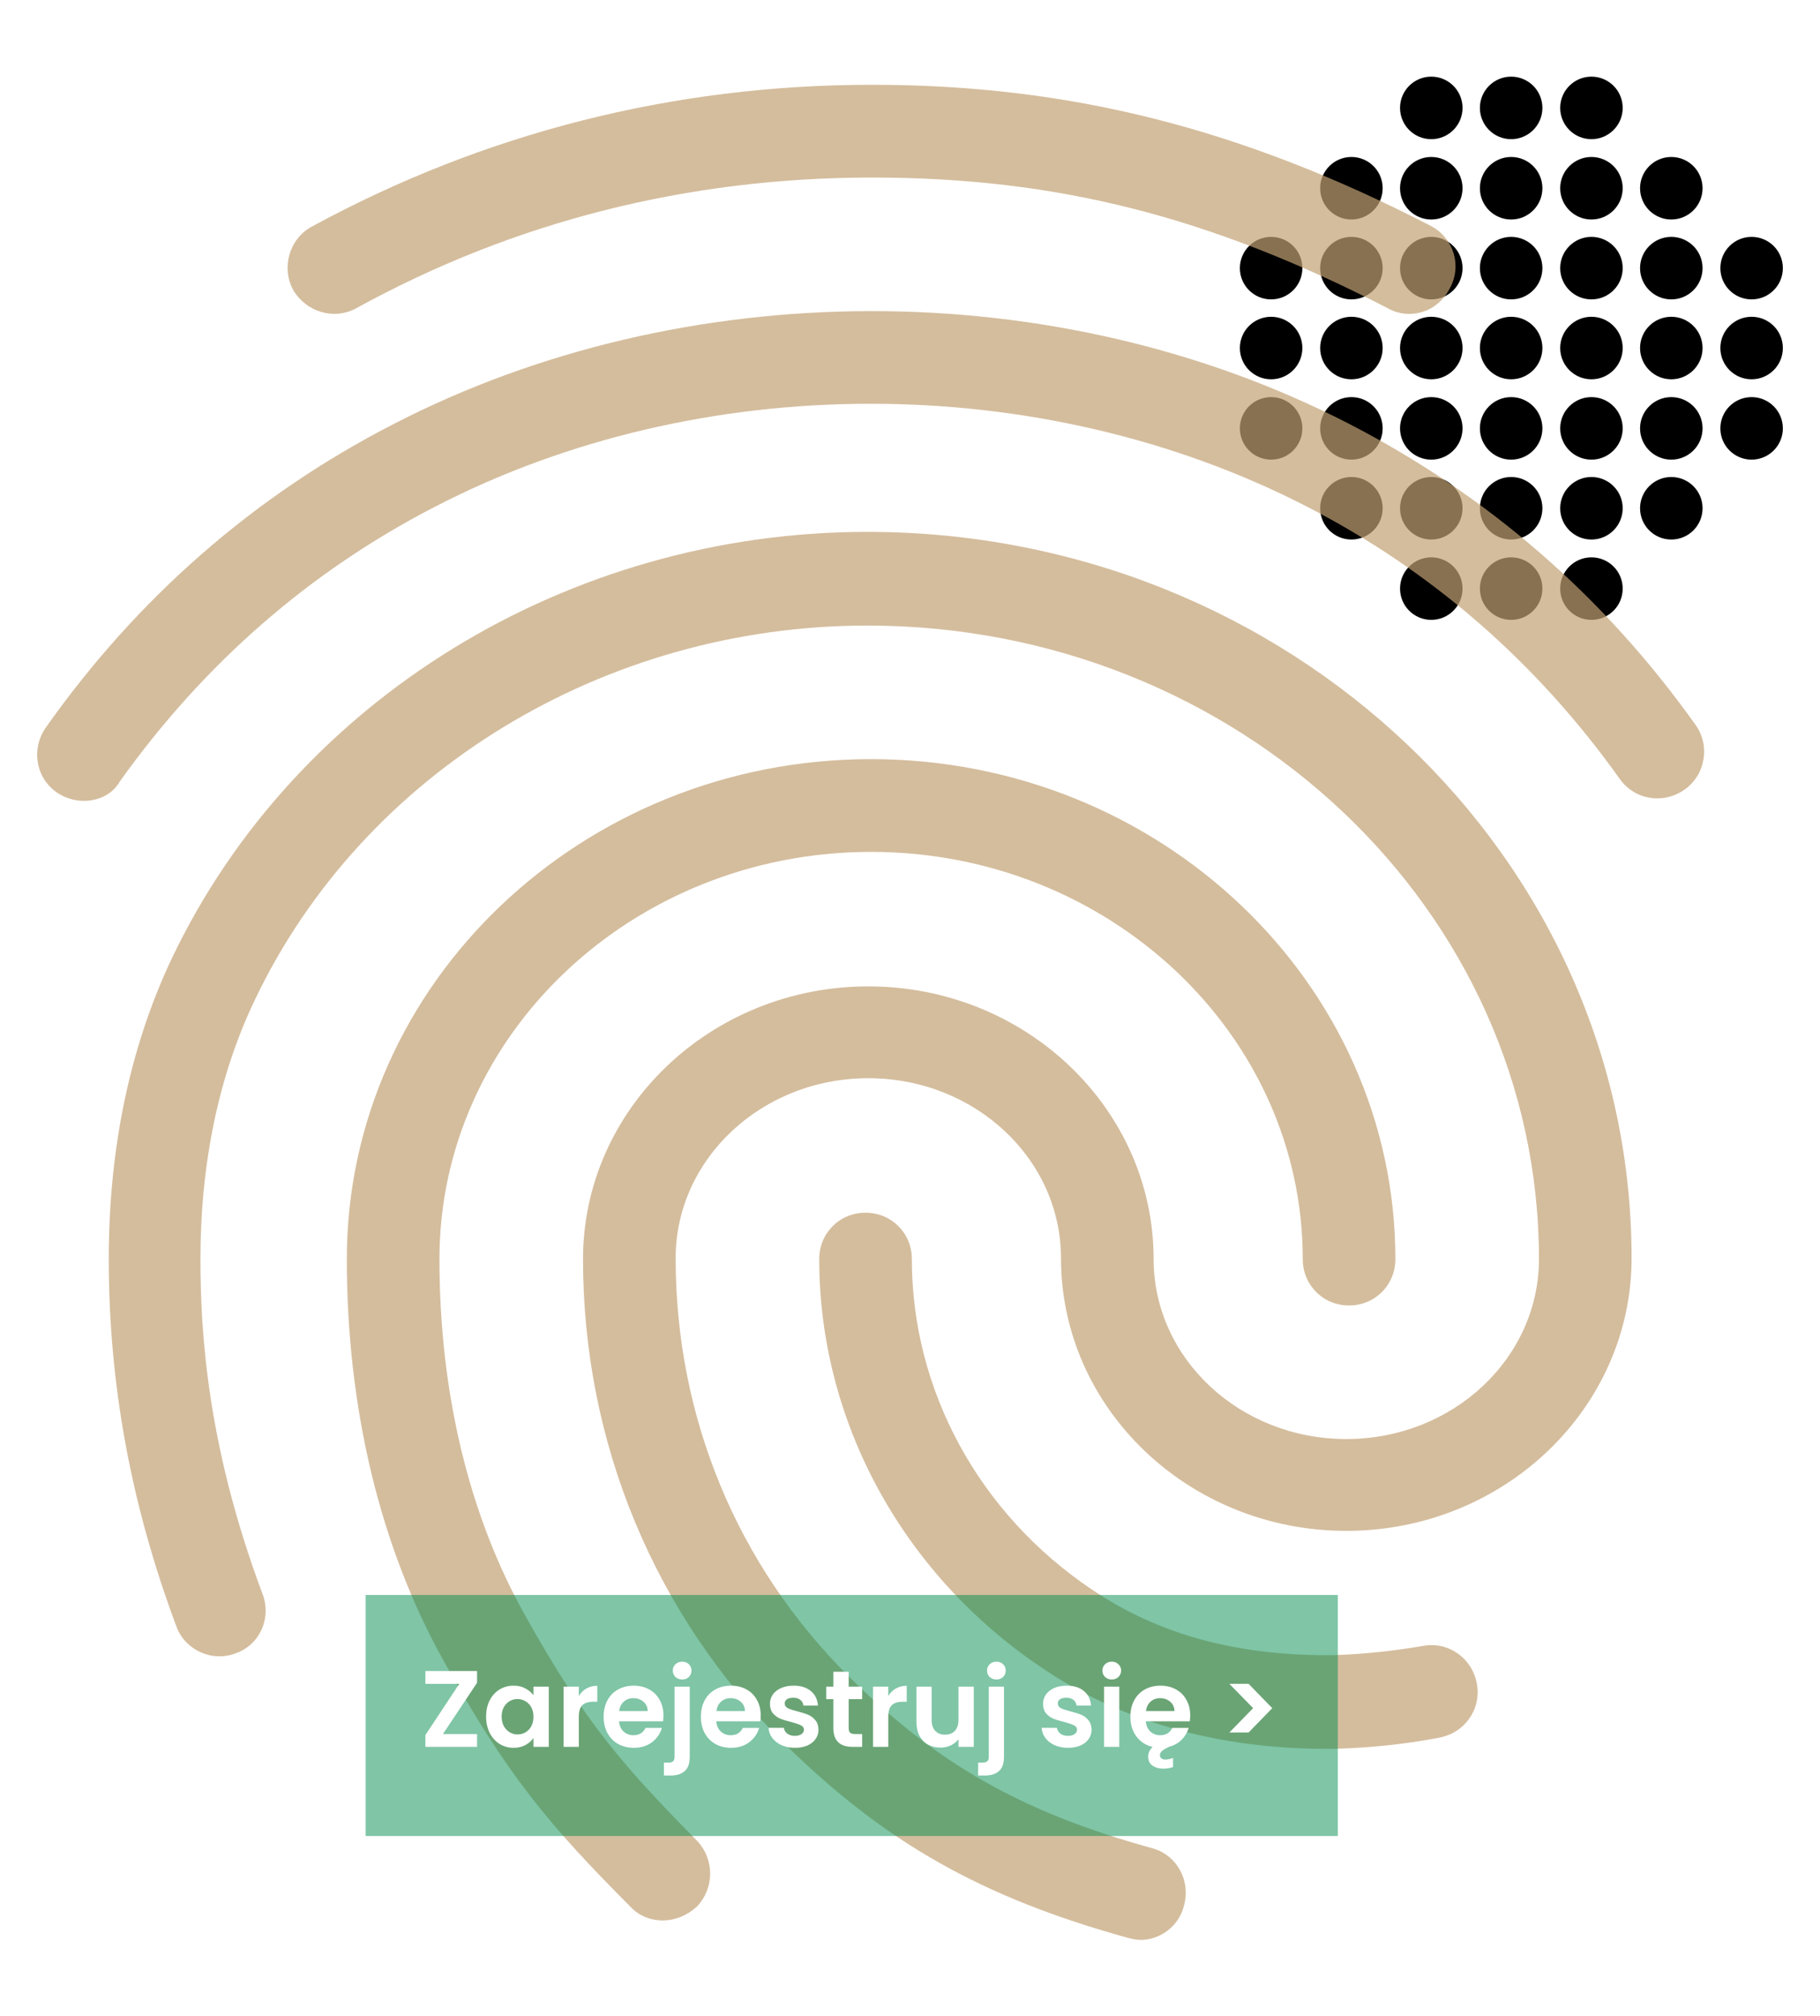 <svg width="784" height="868" viewBox="0 0 784 868" fill="none" xmlns="http://www.w3.org/2000/svg">
<g clip-path="url(#clip0_5186_10915)">
<path d="M616.551 59.924C623.986 59.924 630.014 53.897 630.014 46.462C630.014 39.027 623.986 33 616.551 33C609.117 33 603.089 39.027 603.089 46.462C603.089 53.897 609.117 59.924 616.551 59.924Z" fill="black"/>
<path d="M650.955 59.924C658.39 59.924 664.417 53.897 664.417 46.462C664.417 39.027 658.39 33 650.955 33C643.52 33 637.493 39.027 637.493 46.462C637.493 53.897 643.52 59.924 650.955 59.924Z" fill="black"/>
<path d="M685.545 59.924C692.98 59.924 699.007 53.897 699.007 46.462C699.007 39.027 692.98 33 685.545 33C678.11 33 672.083 39.027 672.083 46.462C672.083 53.897 678.11 59.924 685.545 59.924Z" fill="black"/>
<path d="M616.551 94.514C623.986 94.514 630.014 88.487 630.014 81.052C630.014 73.617 623.986 67.59 616.551 67.59C609.117 67.59 603.089 73.617 603.089 81.052C603.089 88.487 609.117 94.514 616.551 94.514Z" fill="black"/>
<path d="M582.149 94.514C589.583 94.514 595.611 88.487 595.611 81.052C595.611 73.617 589.583 67.59 582.149 67.59C574.714 67.59 568.687 73.617 568.687 81.052C568.687 88.487 574.714 94.514 582.149 94.514Z" fill="black"/>
<path d="M650.955 94.514C658.39 94.514 664.417 88.487 664.417 81.052C664.417 73.617 658.39 67.59 650.955 67.59C643.52 67.59 637.493 73.617 637.493 81.052C637.493 88.487 643.52 94.514 650.955 94.514Z" fill="black"/>
<path d="M685.545 94.514C692.98 94.514 699.007 88.487 699.007 81.052C699.007 73.617 692.98 67.59 685.545 67.59C678.11 67.59 672.083 73.617 672.083 81.052C672.083 88.487 678.11 94.514 685.545 94.514Z" fill="black"/>
<path d="M719.948 94.514C727.383 94.514 733.41 88.487 733.41 81.052C733.41 73.617 727.383 67.59 719.948 67.59C712.513 67.59 706.486 73.617 706.486 81.052C706.486 88.487 712.513 94.514 719.948 94.514Z" fill="black"/>
<path d="M685.545 266.904C692.98 266.904 699.007 260.877 699.007 253.442C699.007 246.007 692.98 239.98 685.545 239.98C678.11 239.98 672.083 246.007 672.083 253.442C672.083 260.877 678.11 266.904 685.545 266.904Z" fill="black"/>
<path d="M650.955 266.904C658.39 266.904 664.417 260.877 664.417 253.442C664.417 246.007 658.39 239.98 650.955 239.98C643.52 239.98 637.493 246.007 637.493 253.442C637.493 260.877 643.52 266.904 650.955 266.904Z" fill="black"/>
<path d="M616.551 266.904C623.986 266.904 630.014 260.877 630.014 253.442C630.014 246.007 623.986 239.98 616.551 239.98C609.117 239.98 603.089 246.007 603.089 253.442C603.089 260.877 609.117 266.904 616.551 266.904Z" fill="black"/>
<path d="M685.545 232.314C692.98 232.314 699.007 226.287 699.007 218.852C699.007 211.417 692.98 205.39 685.545 205.39C678.11 205.39 672.083 211.417 672.083 218.852C672.083 226.287 678.11 232.314 685.545 232.314Z" fill="black"/>
<path d="M719.948 232.314C727.383 232.314 733.41 226.287 733.41 218.852C733.41 211.417 727.383 205.39 719.948 205.39C712.513 205.39 706.486 211.417 706.486 218.852C706.486 226.287 712.513 232.314 719.948 232.314Z" fill="black"/>
<path d="M650.955 232.314C658.39 232.314 664.417 226.287 664.417 218.852C664.417 211.417 658.39 205.39 650.955 205.39C643.52 205.39 637.493 211.417 637.493 218.852C637.493 226.287 643.52 232.314 650.955 232.314Z" fill="black"/>
<path d="M616.551 232.314C623.986 232.314 630.014 226.287 630.014 218.852C630.014 211.417 623.986 205.39 616.551 205.39C609.117 205.39 603.089 211.417 603.089 218.852C603.089 226.287 609.117 232.314 616.551 232.314Z" fill="black"/>
<path d="M582.149 232.314C589.583 232.314 595.611 226.287 595.611 218.852C595.611 211.417 589.583 205.39 582.149 205.39C574.714 205.39 568.687 211.417 568.687 218.852C568.687 226.287 574.714 232.314 582.149 232.314Z" fill="black"/>
<path d="M616.551 128.917C623.986 128.917 630.014 122.89 630.014 115.455C630.014 108.02 623.986 101.993 616.551 101.993C609.117 101.993 603.089 108.02 603.089 115.455C603.089 122.89 609.117 128.917 616.551 128.917Z" fill="black"/>
<path d="M582.149 128.917C589.583 128.917 595.611 122.89 595.611 115.455C595.611 108.02 589.583 101.993 582.149 101.993C574.714 101.993 568.687 108.02 568.687 115.455C568.687 122.89 574.714 128.917 582.149 128.917Z" fill="black"/>
<path d="M547.558 128.917C554.993 128.917 561.021 122.89 561.021 115.455C561.021 108.02 554.993 101.993 547.558 101.993C540.124 101.993 534.096 108.02 534.096 115.455C534.096 122.89 540.124 128.917 547.558 128.917Z" fill="black"/>
<path d="M650.955 128.917C658.39 128.917 664.417 122.89 664.417 115.455C664.417 108.02 658.39 101.993 650.955 101.993C643.52 101.993 637.493 108.02 637.493 115.455C637.493 122.89 643.52 128.917 650.955 128.917Z" fill="black"/>
<path d="M685.545 128.917C692.98 128.917 699.007 122.89 699.007 115.455C699.007 108.02 692.98 101.993 685.545 101.993C678.11 101.993 672.083 108.02 672.083 115.455C672.083 122.89 678.11 128.917 685.545 128.917Z" fill="black"/>
<path d="M719.948 128.917C727.383 128.917 733.41 122.89 733.41 115.455C733.41 108.02 727.383 101.993 719.948 101.993C712.513 101.993 706.486 108.02 706.486 115.455C706.486 122.89 712.513 128.917 719.948 128.917Z" fill="black"/>
<path d="M754.538 128.917C761.973 128.917 768 122.89 768 115.455C768 108.02 761.973 101.993 754.538 101.993C747.103 101.993 741.076 108.02 741.076 115.455C741.076 122.89 747.103 128.917 754.538 128.917Z" fill="black"/>
<path d="M616.551 163.32C623.986 163.32 630.014 157.293 630.014 149.858C630.014 142.423 623.986 136.396 616.551 136.396C609.117 136.396 603.089 142.423 603.089 149.858C603.089 157.293 609.117 163.32 616.551 163.32Z" fill="black"/>
<path d="M582.149 163.32C589.583 163.32 595.611 157.293 595.611 149.858C595.611 142.423 589.583 136.396 582.149 136.396C574.714 136.396 568.687 142.423 568.687 149.858C568.687 157.293 574.714 163.32 582.149 163.32Z" fill="black"/>
<path d="M547.558 163.32C554.993 163.32 561.021 157.293 561.021 149.858C561.021 142.423 554.993 136.396 547.558 136.396C540.124 136.396 534.096 142.423 534.096 149.858C534.096 157.293 540.124 163.32 547.558 163.32Z" fill="black"/>
<path d="M650.955 163.32C658.39 163.32 664.417 157.293 664.417 149.858C664.417 142.423 658.39 136.396 650.955 136.396C643.52 136.396 637.493 142.423 637.493 149.858C637.493 157.293 643.52 163.32 650.955 163.32Z" fill="black"/>
<path d="M685.545 163.32C692.98 163.32 699.007 157.293 699.007 149.858C699.007 142.423 692.98 136.396 685.545 136.396C678.11 136.396 672.083 142.423 672.083 149.858C672.083 157.293 678.11 163.32 685.545 163.32Z" fill="black"/>
<path d="M719.948 163.32C727.383 163.32 733.41 157.293 733.41 149.858C733.41 142.423 727.383 136.396 719.948 136.396C712.513 136.396 706.486 142.423 706.486 149.858C706.486 157.293 712.513 163.32 719.948 163.32Z" fill="black"/>
<path d="M754.538 163.32C761.973 163.32 768 157.293 768 149.858C768 142.423 761.973 136.396 754.538 136.396C747.103 136.396 741.076 142.423 741.076 149.858C741.076 157.293 747.103 163.32 754.538 163.32Z" fill="black"/>
<path d="M616.551 197.91C623.986 197.91 630.014 191.883 630.014 184.448C630.014 177.013 623.986 170.986 616.551 170.986C609.117 170.986 603.089 177.013 603.089 184.448C603.089 191.883 609.117 197.91 616.551 197.91Z" fill="black"/>
<path d="M582.149 197.91C589.583 197.91 595.611 191.883 595.611 184.448C595.611 177.013 589.583 170.986 582.149 170.986C574.714 170.986 568.687 177.013 568.687 184.448C568.687 191.883 574.714 197.91 582.149 197.91Z" fill="black"/>
<path d="M547.558 197.91C554.993 197.91 561.021 191.883 561.021 184.448C561.021 177.013 554.993 170.986 547.558 170.986C540.124 170.986 534.096 177.013 534.096 184.448C534.096 191.883 540.124 197.91 547.558 197.91Z" fill="black"/>
<path d="M650.955 197.91C658.39 197.91 664.417 191.883 664.417 184.448C664.417 177.013 658.39 170.986 650.955 170.986C643.52 170.986 637.493 177.013 637.493 184.448C637.493 191.883 643.52 197.91 650.955 197.91Z" fill="black"/>
<path d="M685.545 197.91C692.98 197.91 699.007 191.883 699.007 184.448C699.007 177.013 692.98 170.986 685.545 170.986C678.11 170.986 672.083 177.013 672.083 184.448C672.083 191.883 678.11 197.91 685.545 197.91Z" fill="black"/>
<path d="M719.948 197.91C727.383 197.91 733.41 191.883 733.41 184.448C733.41 177.013 727.383 170.986 719.948 170.986C712.513 170.986 706.486 177.013 706.486 184.448C706.486 191.883 712.513 197.91 719.948 197.91Z" fill="black"/>
<path d="M754.538 197.91C761.973 197.91 768 191.883 768 184.448C768 177.013 761.973 170.986 754.538 170.986C747.103 170.986 741.076 177.013 741.076 184.448C741.076 191.883 747.103 197.91 754.538 197.91Z" fill="black"/>
</g>
<path d="M607.071 135.158C603.878 135.158 600.686 134.359 597.893 132.762C521.282 93.222 455.045 76.448 375.641 76.448C296.635 76.448 221.62 95.219 153.388 132.762C143.812 137.954 131.841 134.359 126.255 124.774C121.068 115.188 124.659 102.807 134.235 97.615C208.452 57.277 289.852 36.508 375.641 36.508C460.631 36.508 534.849 55.28 616.248 97.216C626.223 102.408 629.815 114.39 624.627 123.975C621.036 131.164 614.253 135.158 607.071 135.158ZM36.077 344.838C32.087 344.838 28.097 343.64 24.505 341.243C15.328 334.853 13.333 322.472 19.717 313.286C59.22 257.371 109.496 213.438 169.349 182.685C294.64 117.984 455.045 117.585 580.735 182.286C640.588 213.039 690.864 256.573 730.367 312.088C736.751 320.874 734.756 333.655 725.579 340.045C716.401 346.436 704.032 344.439 697.648 335.253C661.736 284.929 616.248 245.39 562.381 217.832C447.863 159.121 301.423 159.121 187.304 218.231C133.038 246.188 87.55 286.128 51.639 336.451C48.446 342.042 42.461 344.838 36.077 344.838ZM285.463 826.902C280.276 826.902 275.088 824.905 271.497 820.911C236.783 786.164 218.029 763.799 191.295 715.472C163.762 666.347 149.398 606.439 149.398 542.137C149.398 423.518 250.748 326.865 375.242 326.865C499.735 326.865 601.085 423.518 601.085 542.137C601.085 553.32 592.307 562.106 581.135 562.106C569.962 562.106 561.184 553.32 561.184 542.137C561.184 445.484 477.789 366.804 375.242 366.804C272.694 366.804 189.3 445.484 189.3 542.137C189.3 599.649 202.068 652.768 226.408 695.902C251.945 741.832 269.502 761.402 300.226 792.555C307.808 800.542 307.808 812.923 300.226 820.911C295.837 824.905 290.65 826.902 285.463 826.902ZM571.558 753.015C524.075 753.015 482.178 741.033 447.863 717.469C388.409 677.131 352.897 611.631 352.897 542.137C352.897 530.954 361.675 522.167 372.847 522.167C384.02 522.167 392.798 530.954 392.798 542.137C392.798 598.451 421.528 651.57 470.208 684.32C498.538 703.49 531.656 712.676 571.558 712.676C581.134 712.676 597.095 711.478 613.056 708.683C623.829 706.686 634.204 713.875 636.199 725.058C638.194 735.841 631.012 746.225 619.839 748.222C597.095 752.615 577.144 753.015 571.558 753.015ZM491.356 835.289C489.76 835.289 487.764 834.89 486.168 834.491C422.725 816.917 381.227 793.353 337.734 750.619C281.872 695.103 251.147 621.216 251.147 542.137C251.147 477.436 306.212 424.716 374.045 424.716C441.877 424.716 496.942 477.436 496.942 542.137C496.942 584.872 534.05 619.619 579.937 619.619C625.824 619.619 662.933 584.872 662.933 542.137C662.933 391.567 533.252 269.353 373.645 269.353C260.325 269.353 156.58 332.457 109.895 430.307C94.333 462.658 86.353 500.6 86.353 542.137C86.353 573.289 89.146 622.414 113.087 686.317C117.077 696.701 111.89 708.283 101.516 711.878C91.141 715.872 79.57 710.28 75.979 700.295C56.427 647.975 46.85 596.054 46.85 542.137C46.85 494.21 56.028 450.676 73.984 412.734C127.053 301.304 244.763 229.015 373.645 229.015C555.198 229.015 702.835 369.201 702.835 541.737C702.835 606.439 647.77 659.158 579.937 659.158C512.104 659.158 457.04 606.439 457.04 541.737C457.04 499.003 419.932 464.256 374.045 464.256C328.158 464.256 291.049 499.003 291.049 541.737C291.049 610.033 317.384 673.936 365.665 721.862C403.572 759.405 439.882 780.173 496.144 795.75C506.917 798.545 512.903 809.728 510.109 820.113C508.114 829.298 499.735 835.289 491.356 835.289Z" fill="#C2A274" fill-opacity="0.7"/>
<g filter="url(#filter0_d_5186_10915)">
<rect width="418.781" height="103.781" transform="translate(145.816 675.065)" fill="#008C4F" fill-opacity="0.5"/>
<path d="M179.124 734.936H193.813V740.456H171.546V735.403L186.141 713.323H171.546V707.803H193.813V712.855L179.124 734.936ZM197.704 727.404C197.704 724.784 198.219 722.461 199.248 720.434C200.308 718.406 201.727 716.847 203.505 715.756C205.314 714.664 207.326 714.118 209.54 714.118C211.473 714.118 213.158 714.508 214.592 715.288C216.058 716.067 217.227 717.05 218.101 718.235V714.539H224.697V740.456H218.101V736.667C217.259 737.883 216.089 738.896 214.592 739.707C213.126 740.487 211.427 740.877 209.493 740.877C207.31 740.877 205.314 740.315 203.505 739.193C201.727 738.07 200.308 736.495 199.248 734.468C198.219 732.41 197.704 730.055 197.704 727.404ZM218.101 727.498C218.101 725.907 217.789 724.55 217.165 723.428C216.541 722.274 215.699 721.4 214.639 720.808C213.579 720.184 212.44 719.872 211.224 719.872C210.008 719.872 208.885 720.169 207.856 720.761C206.827 721.354 205.984 722.227 205.33 723.381C204.706 724.504 204.394 725.845 204.394 727.404C204.394 728.963 204.706 730.336 205.33 731.521C205.984 732.675 206.827 733.563 207.856 734.187C208.916 734.811 210.039 735.123 211.224 735.123C212.44 735.123 213.579 734.827 214.639 734.234C215.699 733.61 216.541 732.737 217.165 731.614C217.789 730.46 218.101 729.088 218.101 727.498ZM237.643 718.562C238.485 717.19 239.576 716.114 240.917 715.335C242.289 714.555 243.849 714.165 245.595 714.165V721.042H243.864C241.806 721.042 240.247 721.525 239.186 722.492C238.157 723.459 237.643 725.143 237.643 727.544V740.456H231.093V714.539H237.643V718.562ZM274.099 726.936C274.099 727.872 274.036 728.714 273.912 729.462H254.965C255.121 731.334 255.776 732.799 256.93 733.86C258.084 734.92 259.503 735.45 261.187 735.45C263.62 735.45 265.351 734.406 266.38 732.316H273.444C272.695 734.811 271.261 736.869 269.14 738.491C267.019 740.082 264.415 740.877 261.328 740.877C258.833 740.877 256.587 740.331 254.591 739.24C252.626 738.117 251.083 736.542 249.96 734.515C248.868 732.487 248.322 730.148 248.322 727.498C248.322 724.815 248.868 722.461 249.96 720.434C251.051 718.406 252.58 716.847 254.544 715.756C256.509 714.664 258.77 714.118 261.328 714.118C263.791 714.118 265.99 714.648 267.924 715.709C269.888 716.769 271.401 718.282 272.461 720.247C273.553 722.18 274.099 724.41 274.099 726.936ZM267.315 725.065C267.284 723.381 266.676 722.04 265.491 721.042C264.306 720.013 262.856 719.498 261.14 719.498C259.519 719.498 258.146 719.997 257.024 720.995C255.932 721.962 255.262 723.318 255.012 725.065H267.315ZM282.201 711.452C281.015 711.452 280.033 711.093 279.253 710.376C278.505 709.627 278.131 708.707 278.131 707.616C278.131 706.524 278.505 705.62 279.253 704.902C280.033 704.154 281.015 703.78 282.201 703.78C283.354 703.78 284.306 704.154 285.054 704.902C285.803 705.62 286.177 706.524 286.177 707.616C286.177 708.707 285.803 709.627 285.054 710.376C284.306 711.093 283.354 711.452 282.201 711.452ZM285.428 744.713C285.428 747.582 284.711 749.64 283.276 750.888C281.873 752.167 279.846 752.806 277.195 752.806H274.295V747.239H276.166C277.164 747.239 277.865 747.036 278.271 746.631C278.676 746.257 278.879 745.633 278.879 744.76V714.539H285.428V744.713ZM315.991 726.936C315.991 727.872 315.929 728.714 315.804 729.462H296.858C297.014 731.334 297.669 732.799 298.823 733.86C299.977 734.92 301.396 735.45 303.08 735.45C305.512 735.45 307.243 734.406 308.272 732.316H315.336C314.588 734.811 313.153 736.869 311.032 738.491C308.912 740.082 306.308 740.877 303.22 740.877C300.725 740.877 298.48 740.331 296.484 739.24C294.519 738.117 292.975 736.542 291.852 734.515C290.761 732.487 290.215 730.148 290.215 727.498C290.215 724.815 290.761 722.461 291.852 720.434C292.944 718.406 294.472 716.847 296.437 715.756C298.402 714.664 300.663 714.118 303.22 714.118C305.684 714.118 307.883 714.648 309.816 715.709C311.781 716.769 313.293 718.282 314.354 720.247C315.445 722.18 315.991 724.41 315.991 726.936ZM309.208 725.065C309.177 723.381 308.569 722.04 307.384 721.042C306.198 720.013 304.748 719.498 303.033 719.498C301.411 719.498 300.039 719.997 298.916 720.995C297.825 721.962 297.154 723.318 296.905 725.065H309.208ZM330.689 740.877C328.568 740.877 326.666 740.503 324.982 739.754C323.298 738.974 321.957 737.93 320.959 736.62C319.992 735.31 319.462 733.86 319.368 732.269H325.964C326.089 733.267 326.572 734.094 327.414 734.749C328.288 735.403 329.364 735.731 330.642 735.731C331.89 735.731 332.857 735.481 333.543 734.982C334.26 734.483 334.619 733.844 334.619 733.064C334.619 732.222 334.182 731.599 333.309 731.193C332.467 730.757 331.11 730.289 329.239 729.79C327.305 729.322 325.715 728.839 324.467 728.34C323.251 727.841 322.191 727.077 321.286 726.047C320.413 725.018 319.976 723.63 319.976 721.884C319.976 720.449 320.382 719.139 321.193 717.954C322.035 716.769 323.22 715.834 324.748 715.147C326.307 714.461 328.132 714.118 330.221 714.118C333.309 714.118 335.773 714.898 337.613 716.457C339.453 717.985 340.466 720.059 340.653 722.679H334.385C334.291 721.65 333.855 720.839 333.075 720.247C332.326 719.623 331.313 719.311 330.034 719.311C328.849 719.311 327.929 719.529 327.274 719.966C326.65 720.402 326.338 721.011 326.338 721.79C326.338 722.664 326.775 723.334 327.648 723.802C328.522 724.238 329.878 724.691 331.718 725.159C333.589 725.626 335.133 726.11 336.35 726.609C337.566 727.108 338.611 727.887 339.484 728.948C340.388 729.977 340.856 731.349 340.887 733.064C340.887 734.561 340.466 735.902 339.624 737.088C338.813 738.273 337.628 739.208 336.069 739.894C334.541 740.549 332.747 740.877 330.689 740.877ZM353.889 719.919V732.456C353.889 733.33 354.091 733.969 354.497 734.374C354.933 734.749 355.651 734.936 356.649 734.936H359.689V740.456H355.573C350.053 740.456 347.293 737.774 347.293 732.41V719.919H344.205V714.539H347.293V708.13H353.889V714.539H359.689V719.919H353.889ZM370.949 718.562C371.791 717.19 372.883 716.114 374.224 715.335C375.596 714.555 377.156 714.165 378.902 714.165V721.042H377.171C375.113 721.042 373.553 721.525 372.493 722.492C371.464 723.459 370.949 725.143 370.949 727.544V740.456H364.4V714.539H370.949V718.562ZM407.78 714.539V740.456H401.184V737.181C400.342 738.304 399.234 739.193 397.862 739.848C396.521 740.471 395.055 740.783 393.465 740.783C391.438 740.783 389.644 740.362 388.085 739.52C386.526 738.647 385.294 737.384 384.389 735.731C383.516 734.047 383.079 732.051 383.079 729.743V714.539H389.629V728.807C389.629 730.866 390.143 732.456 391.173 733.579C392.202 734.671 393.605 735.216 395.383 735.216C397.192 735.216 398.611 734.671 399.64 733.579C400.669 732.456 401.184 730.866 401.184 728.807V714.539H407.78ZM417.563 711.452C416.378 711.452 415.396 711.093 414.616 710.376C413.867 709.627 413.493 708.707 413.493 707.616C413.493 706.524 413.867 705.62 414.616 704.902C415.396 704.154 416.378 703.78 417.563 703.78C418.717 703.78 419.668 704.154 420.417 704.902C421.165 705.62 421.539 706.524 421.539 707.616C421.539 708.707 421.165 709.627 420.417 710.376C419.668 711.093 418.717 711.452 417.563 711.452ZM420.791 744.713C420.791 747.582 420.074 749.64 418.639 750.888C417.236 752.167 415.208 752.806 412.558 752.806H409.657V747.239H411.528C412.526 747.239 413.228 747.036 413.633 746.631C414.039 746.257 414.242 745.633 414.242 744.76V714.539H420.791V744.713ZM448.326 740.877C446.205 740.877 444.303 740.503 442.619 739.754C440.935 738.974 439.594 737.93 438.596 736.62C437.629 735.31 437.099 733.86 437.005 732.269H443.601C443.726 733.267 444.209 734.094 445.051 734.749C445.925 735.403 447.001 735.731 448.279 735.731C449.527 735.731 450.494 735.481 451.18 734.982C451.897 734.483 452.256 733.844 452.256 733.064C452.256 732.222 451.819 731.599 450.946 731.193C450.104 730.757 448.747 730.289 446.876 729.79C444.942 729.322 443.352 728.839 442.104 728.34C440.888 727.841 439.828 727.077 438.923 726.047C438.05 725.018 437.613 723.63 437.613 721.884C437.613 720.449 438.019 719.139 438.83 717.954C439.672 716.769 440.857 715.834 442.385 715.147C443.944 714.461 445.769 714.118 447.858 714.118C450.946 714.118 453.41 714.898 455.25 716.457C457.09 717.985 458.103 720.059 458.29 722.679H452.022C451.928 721.65 451.492 720.839 450.712 720.247C449.963 719.623 448.95 719.311 447.671 719.311C446.486 719.311 445.566 719.529 444.911 719.966C444.287 720.402 443.976 721.011 443.976 721.79C443.976 722.664 444.412 723.334 445.285 723.802C446.159 724.238 447.515 724.691 449.355 725.159C451.227 725.626 452.77 726.11 453.987 726.609C455.203 727.108 456.248 727.887 457.121 728.948C458.025 729.977 458.493 731.349 458.524 733.064C458.524 734.561 458.103 735.902 457.261 737.088C456.45 738.273 455.265 739.208 453.706 739.894C452.178 740.549 450.384 740.877 448.326 740.877ZM467.222 711.452C466.068 711.452 465.101 711.093 464.322 710.376C463.573 709.627 463.199 708.707 463.199 707.616C463.199 706.524 463.573 705.62 464.322 704.902C465.101 704.154 466.068 703.78 467.222 703.78C468.376 703.78 469.327 704.154 470.076 704.902C470.855 705.62 471.245 706.524 471.245 707.616C471.245 708.707 470.855 709.627 470.076 710.376C469.327 711.093 468.376 711.452 467.222 711.452ZM470.45 714.539V740.456H463.9V714.539H470.45ZM501.013 726.936C501.013 727.872 500.95 728.714 500.825 729.462H481.879C482.035 731.334 482.69 732.799 483.844 733.86C484.998 734.92 486.417 735.45 488.101 735.45C490.534 735.45 492.265 734.406 493.294 732.316H500.358C499.765 734.281 498.751 735.98 497.317 737.415C495.882 738.85 494.089 739.848 491.937 740.409L490.861 740.97C489.801 741.501 489.052 742 488.616 742.467C488.179 742.966 487.961 743.497 487.961 744.058C487.961 744.619 488.163 745.072 488.569 745.415C489.006 745.758 489.582 745.929 490.3 745.929C491.298 745.929 492.405 745.695 493.621 745.227V749.157C492.28 749.625 490.892 749.859 489.458 749.859C487.618 749.859 486.058 749.422 484.78 748.549C483.532 747.707 482.908 746.413 482.908 744.666C482.908 743.076 483.548 741.688 484.826 740.503C481.926 739.816 479.603 738.319 477.856 736.012C476.11 733.704 475.236 730.866 475.236 727.498C475.236 724.815 475.782 722.461 476.874 720.434C477.965 718.406 479.493 716.847 481.458 715.756C483.423 714.664 485.684 714.118 488.241 714.118C490.705 714.118 492.904 714.648 494.838 715.709C496.802 716.769 498.315 718.282 499.375 720.247C500.467 722.18 501.013 724.41 501.013 726.936ZM494.229 725.065C494.198 723.381 493.59 722.04 492.405 721.042C491.22 720.013 489.77 719.498 488.054 719.498C486.433 719.498 485.06 719.997 483.938 720.995C482.846 721.962 482.176 723.318 481.926 725.065H494.229ZM517.876 713.323H526.156L536.354 723.802L526.156 734.281H517.876L528.121 723.802L517.876 713.323Z" fill="white"/>
</g>
<defs>
<filter id="filter0_d_5186_10915" x="134.121" y="663.37" width="465.561" height="150.561" filterUnits="userSpaceOnUse" color-interpolation-filters="sRGB">
<feFlood flood-opacity="0" result="BackgroundImageFix"/>
<feColorMatrix in="SourceAlpha" type="matrix" values="0 0 0 0 0 0 0 0 0 0 0 0 0 0 0 0 0 0 127 0" result="hardAlpha"/>
<feOffset dx="11.695" dy="11.695"/>
<feGaussianBlur stdDeviation="11.695"/>
<feComposite in2="hardAlpha" operator="out"/>
<feColorMatrix type="matrix" values="0 0 0 0 0 0 0 0 0 0 0 0 0 0 0 0 0 0 0.5 0"/>
<feBlend mode="normal" in2="BackgroundImageFix" result="effect1_dropShadow_5186_10915"/>
<feBlend mode="normal" in="SourceGraphic" in2="effect1_dropShadow_5186_10915" result="shape"/>
</filter>
<clipPath id="clip0_5186_10915">
<rect width="233.903" height="233.904" fill="white" transform="translate(534.096 33)"/>
</clipPath>
</defs>
</svg>
